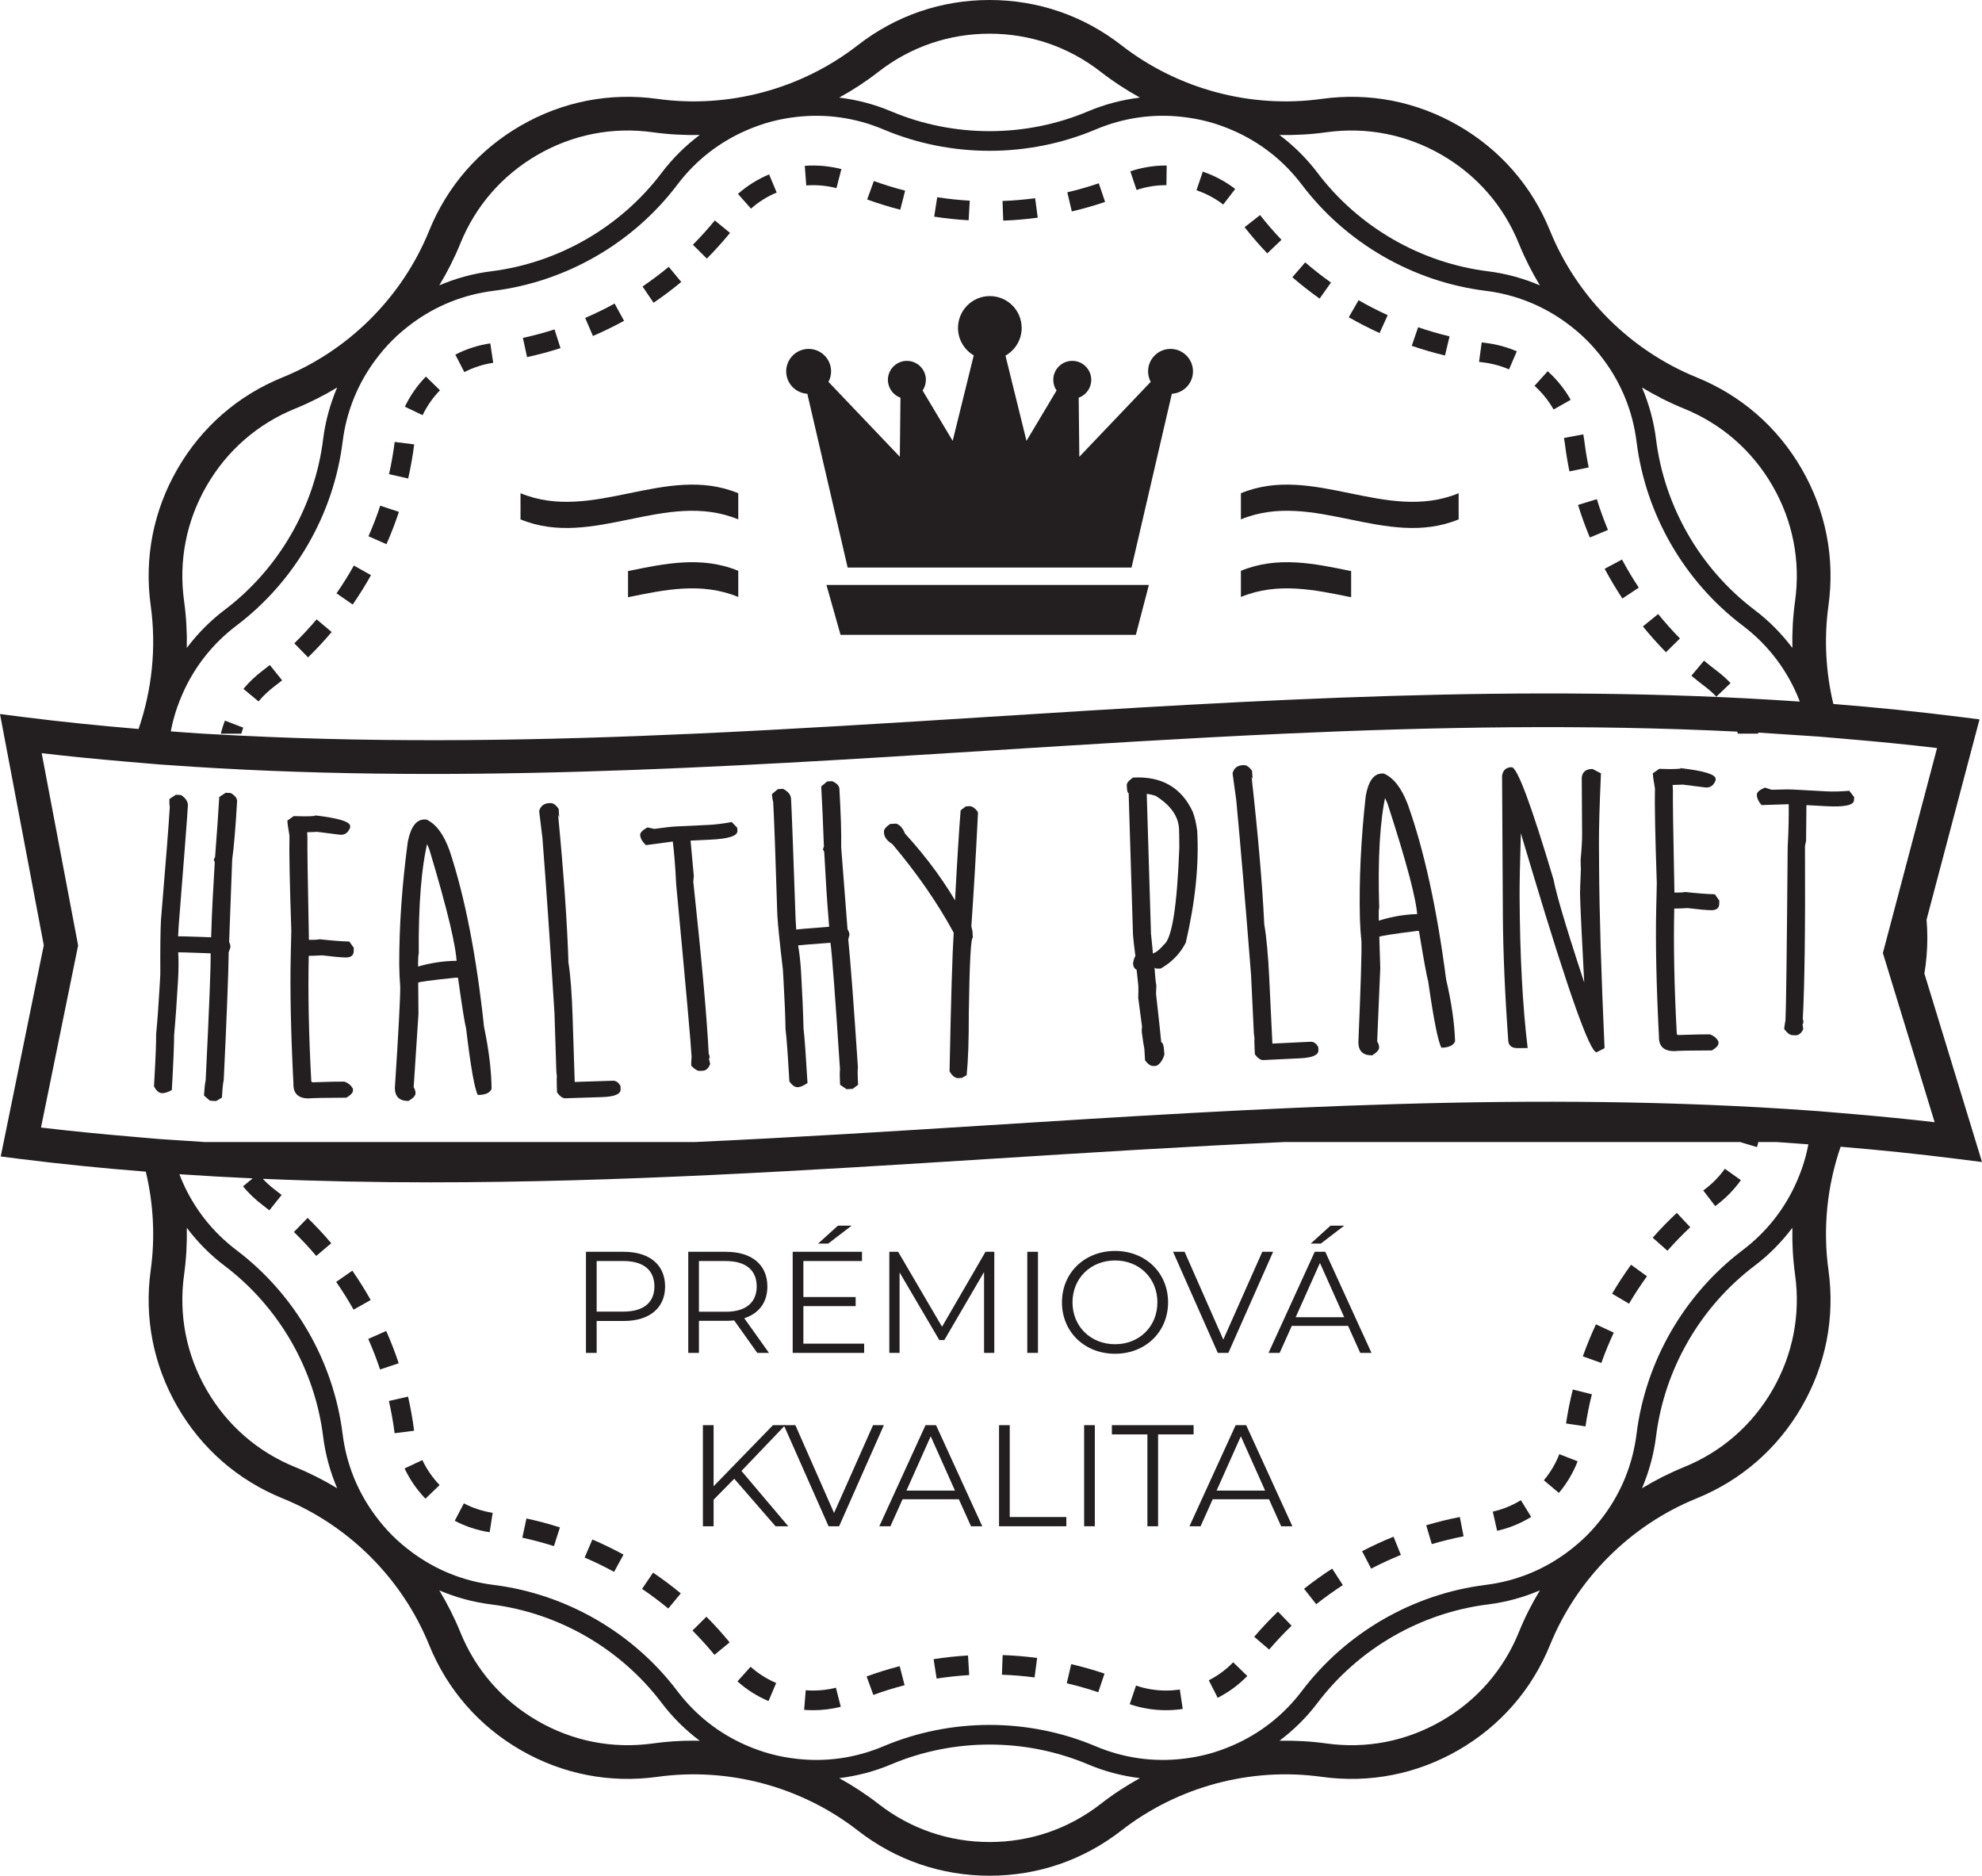 <?xml version="1.0" encoding="utf-8"?>
<!-- Generator: Adobe Illustrator 16.0.0, SVG Export Plug-In . SVG Version: 6.00 Build 0)  -->
<!DOCTYPE svg PUBLIC "-//W3C//DTD SVG 1.1//EN" "http://www.w3.org/Graphics/SVG/1.1/DTD/svg11.dtd">
<svg version="1.1" id="Layer_1" xmlns="http://www.w3.org/2000/svg" xmlns:xlink="http://www.w3.org/1999/xlink" x="0px" y="0px"
	 width="400px" height="378.503px" viewBox="0 0 400 378.503" enable-background="new 0 0 400 378.503" xml:space="preserve">
<g>
	<path fill="#231F20" d="M44.65,147.703c-0.031,0.113-0.045,0.231-0.073,0.346h4.124c0.125-0.409,0.244-0.823,0.393-1.217
		l-3.706-1.415C45.107,146.158,44.858,146.927,44.65,147.703"/>
	<path fill="#231F20" d="M52.936,135.377c-1.412,1.068-2.693,2.29-3.808,3.632l3.05,2.534c0.921-1.109,1.981-2.119,3.149-3.001
		c0.543-0.412,1.079-0.829,1.61-1.253l-2.482-3.095C53.955,134.596,53.449,134.991,52.936,135.377"/>
	<path fill="#231F20" d="M45.557,159.971l1.008,0.056c0.889,0.51,1.317,1.074,1.281,1.692c-0.287,5.082-0.616,9.003-0.988,11.761
		l-0.616,16.595c0.194,0.391,0.28,0.76,0.262,1.11c-0.314,0.788-0.431,1.188-0.351,1.192c-0.064,4.476-0.398,12.995-1,25.561
		c-0.142,0.587-0.263,1.765-0.361,3.542l-1.175,0.701l-1.25-0.073l-1.196-1.036c0.078-1.4,0.191-2.433,0.338-3.098
		c0.722-14.688,1.055-23.223,1.001-25.601c-4.28-0.16-6.461-0.229-6.544-0.207c0.096,1.649,0.087,3.473-0.026,5.463
		c-0.242,4.302-0.512,8.063-0.801,11.282c0.005,1.836-0.148,5.524-0.461,11.063c-0.836,0.44-1.51,0.645-2.019,0.615
		c-0.593-0.036-1.12-0.494-1.582-1.384l0.092-1.613c0.247-4.385,0.36-7.347,0.34-8.887c0.256-2.629,0.493-5.85,0.71-9.671
		l0.137-2.419c-0.027-5.263,0.018-8.929,0.135-11c1.002-11.976,1.594-19.578,1.776-22.807c-0.082-0.436-0.106-0.963-0.073-1.582
		l1.303-0.856l1.048,0.059c0.963,0.649,1.42,1.375,1.374,2.182c-0.112,2.019-0.731,10.077-1.853,24.177l-0.156,2.742l-0.25-0.58
		c0.191-0.043,2.508,0.021,6.951,0.189c0.11-3.392,0.214-5.935,0.309-7.63l0.42-7.423c0.008-0.134-0.062-0.341-0.208-0.619
		l0.273-0.509c0.391-5.052,0.675-9.096,0.846-12.135L45.557,159.971z"/>
	<path fill="#231F20" d="M64.289,164.596l0.359,0.209c-0.756-0.018-1.128-0.107-1.124-0.27c4.782,0.541,7.164,1.27,7.143,2.185
		l-0.007,0.283c-0.373,0.987-1.018,1.471-1.933,1.451l-4.675-0.591c-0.213-0.006-0.903,0.021-2.063,0.076l0.058,1.13
		c-0.041,1.778,0.057,8.636,0.299,20.578l0.162,0.004c0.78,0.019,1.456-0.02,2.022-0.116c2.527,0.273,4.517,0.427,5.971,0.46
		l0.902,1.271l-0.016,0.688c-0.021,0.862-0.583,1.279-1.685,1.254c-0.97-0.022-2.53-0.164-4.68-0.429
		c-1.429,0.075-2.333,0.11-2.71,0.098l0.003-0.158c-0.172,7.592-0.002,16.111,0.512,25.551c0.135,0.005,0.203,0.046,0.201,0.13
		c3.369-0.117,5.526-0.161,6.467-0.14c0.828,0.289,1.411,0.787,1.746,1.494l-0.008,0.323c-0.009,0.432-0.453,0.906-1.325,1.426
		c-4.285,0.011-6.858,0.061-7.723,0.15c-2.018-0.046-3.008-1.026-2.964-2.938c-0.521-10.305-0.702-18.889-0.547-25.76l0.117-5.168
		c-0.324-9.49-0.448-15.879-0.375-19.167c-0.286-1.621-0.424-2.635-0.415-3.039l1.273-0.899l2.18,0.048
		C62.049,164.747,62.994,164.7,64.289,164.596"/>
	<path fill="#231F20" d="M85.624,165.368l0.404-0.004c1.943,0.872,3.511,2.96,4.698,6.264c3.093,9.295,5.414,21.155,6.961,35.58
		c0.981,4.679,1.49,8.851,1.52,12.513c-0.317,0.811-1.241,1.223-2.777,1.235c-0.658-1.233-1.448-5.738-2.376-13.516
		c-0.249-0.832-0.79-4.207-1.62-10.127l-0.365-0.037c-5.112,0.526-7.668,0.87-7.668,1.033l0.052,6.302l-0.968,14.798
		c0.247,0.345,0.37,0.749,0.375,1.207c0.003,0.459-0.463,0.973-1.402,1.545c-1.831,0.019-2.753-0.852-2.769-2.601
		c0.74-11.374,1.102-18.19,1.084-20.454c-0.123-1.479-0.189-2.99-0.201-4.524c-0.012-7.784,0.565-16.031,1.732-24.742
		C82.901,166.872,84.006,165.382,85.624,165.368 M86.385,169.523c-1.329,5.291-1.954,12.958-1.871,23.006
		c-0.107,0.002-0.152,1.039-0.136,3.113l-0.003-0.605c2.605-0.751,5.203-1.136,7.788-1.155l0.005,0.604
		c-0.027-3.233-1.869-10.936-5.527-23.107C85.957,169.931,85.872,169.313,86.385,169.523"/>
	<path fill="#231F20" d="M110.9,162.058l0.162-0.005c0.592-0.019,1.158,0.381,1.696,1.199c0.039,1.21,0.112,1.814,0.219,1.813
		l-0.343-0.636c1.136,11.822,1.833,21.757,2.09,29.806c0.409,2.601,0.688,6.219,0.835,10.849l0.427,13.243l7.711-0.246
		c0.622-0.019,1.13,0.342,1.532,1.08l0.021,0.648c0.032,0.968-1.204,1.492-3.709,1.574l-7.431,0.239
		c-0.566,0.019-1.129-0.382-1.694-1.197l-0.039-1.173c-0.041-1.294-0.037-1.938,0.018-1.94l-0.114-1.089l-0.382-11.832
		c-0.887-14.146-1.695-25.91-2.428-35.294l-0.662-5.433C109.101,162.628,109.795,162.093,110.9,162.058"/>
	<path fill="#231F20" d="M147.677,165.876l1.107,1.159l0.032,0.648c0.046,0.996-1.773,1.579-5.458,1.754l-4.522,0.217
		c0.325-0.017,0.497-0.065,0.52-0.148l0.669,7.291c-0.073,0.677-0.11,1.043-0.108,1.097c1.744,16.232,2.781,27.819,3.112,34.759
		c0.114,0.185,0.183,0.45,0.199,0.8c-0.101,0.167-0.151,0.224-0.153,0.169l0.251,1.08c-0.334,0.881-0.826,1.334-1.473,1.365
		l-0.644,0.029c-0.458,0.023-1.025-0.329-1.708-1.051c-0.019-0.377,0.007-0.984,0.074-1.824c-0.109-2.285-1.145-13.873-3.11-34.759
		c-0.16-3.39-0.397-6.344-0.707-8.866l0.375,0.185l-0.161,0.007l-5.626,0.753c-0.737-0.718-1.119-1.402-1.15-2.048
		c-0.022-0.457,0.466-0.966,1.466-1.525c0.952,0.196,1.416,0.296,1.387,0.296c2.063-0.287,3.525-0.451,4.387-0.491l6.619-0.315
		C144.372,166.397,145.913,166.203,147.677,165.876"/>
	<path fill="#231F20" d="M166.931,157.692l1.008-0.059c0.939,0.404,1.428,0.916,1.464,1.536c0.295,5.082,0.415,9.015,0.36,11.795
		l1.281,16.56c0.239,0.363,0.365,0.721,0.385,1.071c-0.221,0.823-0.292,1.23-0.212,1.227c0.447,4.454,1.087,12.955,1.92,25.507
		c-0.072,0.596-0.058,1.782,0.045,3.561l-1.084,0.83l-1.25,0.068l-1.307-0.893c-0.082-1.396-0.088-2.437-0.019-3.115
		c-0.958-14.676-1.598-23.189-1.923-25.547c-4.271,0.327-6.447,0.507-6.524,0.539c0.281,1.631,0.481,3.438,0.597,5.429
		c0.25,4.303,0.412,8.07,0.491,11.305c0.213,1.823,0.48,5.504,0.802,11.042c-0.78,0.529-1.424,0.811-1.936,0.84
		c-0.592,0.035-1.168-0.365-1.728-1.196l-0.094-1.611c-0.253-4.383-0.479-7.339-0.674-8.863c-0.044-2.643-0.178-5.875-0.399-9.691
		l-0.139-2.421c-0.625-5.225-1-8.873-1.119-10.943c-0.372-12.012-0.65-19.632-0.839-22.857c-0.131-0.425-0.216-0.945-0.251-1.564
		l1.198-1l1.048-0.061c1.028,0.534,1.568,1.205,1.614,2.01c0.118,2.019,0.423,10.095,0.916,24.23l0.16,2.744l-0.315-0.55
		c0.185-0.065,2.494-0.266,6.927-0.603c-0.277-3.383-0.465-5.922-0.564-7.616l-0.427-7.422c-0.009-0.136-0.102-0.331-0.278-0.593
		l0.211-0.536c-0.185-5.063-0.367-9.113-0.542-12.151L166.931,157.692z"/>
	<path fill="#231F20" d="M194.917,162.721l0.686-0.042c0.563-0.036,1.141,0.346,1.731,1.145l0.026,0.404
		c-0.375,7.77-0.818,15.339-1.327,22.713l0.22,0.917l0.085,1.331c-0.405,0.024-0.677,5.127-0.82,15.313
		c0.014,5.37-0.13,9.52-0.431,12.455l-0.938,0.544l-0.928,0.059c-0.627-0.121-1.157-0.588-1.586-1.398
		c0.286-14.376,0.563-23.689,0.837-27.943c-3.237-5.979-7.363-11.94-12.379-17.886c-1.067-0.663-1.625-1.396-1.677-2.205
		l-0.021-0.32c-0.025-0.431,0.388-0.942,1.242-1.536l1.209-0.077c0.77,0.249,1.366,0.913,1.783,1.995
		c4.608,5.028,8.421,10.293,11.438,15.797l-1.452,0.092c0.517-9.828,0.935-16.683,1.258-20.564L194.917,162.721z"/>
	<path fill="#231F20" d="M228.652,156.911c5.729-0.331,9.744,1.961,12.051,6.874c0.412,1.083,0.717,2.361,0.91,3.833
		c0.39,6.804-0.376,14.336-2.303,22.594c-1.116,2.196-2.794,3.936-5.04,5.225c-0.833,0.077-1.255-0.009-1.271-0.249l0.009,0.161
		c0.081,1.398,0.203,2.576,0.364,3.542c-0.049,0.973-0.073,1.516-0.066,1.622c0.673,6.057,1.023,9.33,1.053,9.813
		c0.325,0.035,0.521,0.674,0.593,1.908l0.037,0.605c-0.366,1.152-0.904,1.897-1.613,2.237l-0.564,0.033
		c-0.563,0.031-1.14-0.354-1.725-1.155l-0.078-1.333l-0.055-0.968c-0.106-0.452-0.279-1.562-0.517-3.327
		c-0.038-0.673-0.016-1.012,0.064-1.018l-0.787-5.943c0.042-1.109,0.05-1.919,0.021-2.43c-0.222-1.955-0.337-3.044-0.35-3.258
		c-0.442-0.192-0.683-0.621-0.724-1.293c0.191-0.928,0.352-1.398,0.488-1.404c-0.293-2.277-0.458-3.724-0.494-4.344l-0.876-28.602
		c-0.19,0.01-0.307-0.359-0.348-1.113l-0.028-0.485C227.381,158.01,227.795,157.498,228.652,156.911 M231.432,160.189l0.856,28.241
		c0.236,2.252,0.373,3.66,0.406,4.226l-0.416-0.18c0.726-0.041,1.594-0.656,2.605-1.849c1.633-1.173,2.673-7.695,3.122-19.565
		c-0.005-1.942-0.023-3.222-0.059-3.84c-0.146-2.556-1.731-4.772-4.754-6.649C232.396,160.352,231.811,160.221,231.432,160.189"/>
	<path fill="#231F20" d="M250.816,154.404l0.163-0.007c0.589-0.03,1.16,0.363,1.712,1.171c0.059,1.212,0.141,1.813,0.25,1.81
		l-0.354-0.629c1.32,11.801,2.175,21.724,2.56,29.768c0.449,2.594,0.784,6.206,1.006,10.834l0.635,13.235l7.709-0.37
		c0.619-0.029,1.137,0.321,1.548,1.059l0.031,0.647c0.046,0.968-1.182,1.514-3.684,1.632l-7.426,0.358
		c-0.563,0.025-1.136-0.366-1.714-1.175l-0.056-1.17c-0.063-1.29-0.067-1.938-0.013-1.938l-0.133-1.089l-0.568-11.821
		c-1.11-14.133-2.104-25.883-2.985-35.252l-0.748-5.426C249.025,155.004,249.712,154.458,250.816,154.404"/>
	<path fill="#231F20" d="M278.842,156.093l0.404-0.013c1.964,0.828,3.577,2.881,4.836,6.156c3.307,9.222,5.896,21.025,7.773,35.411
		c1.086,4.657,1.688,8.814,1.802,12.478c-0.3,0.814-1.214,1.251-2.749,1.299c-0.687-1.219-1.578-5.706-2.683-13.46
		c-0.268-0.826-0.883-4.19-1.85-10.089l-0.363-0.028c-5.102,0.642-7.648,1.046-7.644,1.208l0.194,6.3l-0.629,14.813
		c0.251,0.343,0.387,0.742,0.398,1.199c0.016,0.461-0.44,0.983-1.365,1.581c-1.83,0.056-2.773-0.792-2.826-2.54
		c0.48-11.39,0.688-18.213,0.617-20.475c-0.154-1.477-0.256-2.981-0.304-4.517c-0.188-7.782,0.202-16.04,1.172-24.775
		C276.153,157.661,277.225,156.143,278.842,156.093 M279.696,160.229c-1.209,5.321-1.658,13.002-1.346,23.042
		c-0.107,0.004-0.13,1.043-0.065,3.115l-0.019-0.606c2.589-0.808,5.177-1.253,7.76-1.331l0.021,0.607
		c-0.101-3.233-2.116-10.89-6.05-22.976C279.278,160.649,279.178,160.032,279.696,160.229"/>
	<path fill="#231F20" d="M305.073,154.818c1.131-0.007,3.948,7.546,8.454,22.659c0.639,3.444,3.221,11.927,7.743,25.45l-1.333,0.007
		l-0.004-0.567c-0.695-13.085-1.047-20.437-1.058-22.052c-0.002-0.485,0.055-2.128,0.174-4.93c-0.028-0.297-0.046-0.943-0.05-1.939
		c0.202-2.129,0.301-3.814,0.293-5.051l-0.067-11.516c0.129-1.132,0.853-1.701,2.172-1.709l1.702,0.879
		c-0.286,6.385-0.419,11.114-0.403,14.183l0.026,4.567c0.056,9.373,0.422,21.613,1.104,36.719l-1.611,0.818
		c-1.349,0.011-5.662-12.113-12.938-36.369l-4.327-14.44l1.508,2.417l0.11-2.346c0.199,2.237,0.305,4.013,0.312,5.332l0.049,1.374
		c-0.183,5.981-0.264,10.17-0.25,12.567c0.067,12.039,0.613,22.245,1.63,30.617l-2.021,0.013c-1.263,0.006-1.9-0.557-1.908-1.687
		c-0.674-9.395-1.03-17.813-1.076-25.247l-0.16-28.04C303.326,155.395,303.967,154.824,305.073,154.818"/>
	<path fill="#231F20" d="M339.865,155.057l0.358,0.21c-0.753-0.016-1.129-0.105-1.125-0.267c4.782,0.54,7.165,1.267,7.146,2.182
		l-0.007,0.283c-0.374,0.987-1.018,1.471-1.934,1.451l-4.675-0.59c-0.216-0.004-0.9,0.021-2.062,0.075l0.055,1.133
		c-0.039,1.776,0.061,8.636,0.305,20.577l0.161,0.002c0.781,0.018,1.455-0.02,2.024-0.115c2.523,0.272,4.516,0.426,5.97,0.459
		l0.9,1.272l-0.016,0.687c-0.02,0.862-0.581,1.281-1.685,1.255c-0.97-0.022-2.53-0.164-4.678-0.429
		c-1.431,0.076-2.335,0.11-2.712,0.102l0.004-0.161c-0.172,7.593,0,16.111,0.515,25.553c0.135,0.002,0.201,0.045,0.199,0.124
		c3.371-0.11,5.527-0.155,6.47-0.137c0.828,0.29,1.41,0.788,1.744,1.495l-0.007,0.324c-0.01,0.43-0.452,0.904-1.327,1.424
		c-4.282,0.008-6.855,0.061-7.721,0.148c-2.021-0.047-3.008-1.023-2.967-2.938c-0.521-10.302-0.705-18.888-0.549-25.754l0.118-5.169
		c-0.326-9.491-0.45-15.879-0.376-19.165c-0.288-1.623-0.427-2.637-0.417-3.041l1.271-0.902l2.184,0.051
		C337.626,155.208,338.569,155.164,339.865,155.057"/>
	<path fill="#231F20" d="M373.217,159.576l0.982,1.27l-0.034,0.643c-0.055,0.996-1.924,1.394-5.608,1.192l-4.52-0.247
		c0.324,0.019,0.499-0.012,0.531-0.091l-0.074,7.32c-0.146,0.666-0.217,1.025-0.219,1.08c0.079,16.324-0.069,27.958-0.446,34.896
		c0.098,0.194,0.138,0.465,0.118,0.814c-0.116,0.156-0.172,0.209-0.17,0.154l0.144,1.097c-0.424,0.844-0.958,1.246-1.604,1.208
		l-0.644-0.033c-0.458-0.027-0.99-0.431-1.595-1.221c0.02-0.374,0.107-0.977,0.261-1.803c0.126-2.289,0.271-13.921,0.442-34.898
		c0.186-3.389,0.252-6.352,0.202-8.891l0.351,0.222l-0.16-0.01l-5.676,0.178c-0.658-0.792-0.968-1.509-0.936-2.155
		c0.027-0.458,0.564-0.914,1.613-1.371c0.929,0.295,1.378,0.441,1.353,0.439c2.081-0.075,3.551-0.088,4.412-0.042l6.616,0.36
		C369.874,159.759,371.428,159.721,373.217,159.576"/>
	<path fill="#231F20" d="M134.228,259.598c0,4.342-3.146,6.963-8.334,6.963h-5.478v6.44h-2.158v-20.399h7.635
		C131.082,252.602,134.228,255.225,134.228,259.598 M132.071,259.598c0-3.265-2.156-5.13-6.235-5.13h-5.42v10.2h5.42
		C129.915,264.668,132.071,262.802,132.071,259.598"/>
	<path fill="#231F20" d="M152.829,273.001l-4.663-6.556c-0.524,0.059-1.049,0.088-1.631,0.088h-5.478v6.468H138.9v-20.399h7.635
		c5.189,0,8.334,2.623,8.334,6.996c0,3.204-1.69,5.447-4.663,6.409l4.984,6.994H152.829z M152.713,259.598
		c0-3.265-2.156-5.13-6.235-5.13h-5.42v10.229h5.42C150.557,264.698,152.713,262.802,152.713,259.598"/>
	<path fill="#231F20" d="M174.403,271.137v1.864h-14.426v-20.399h13.988v1.866h-11.83v7.257h10.548v1.836h-10.548v7.576H174.403z
		 M167.146,250.943h-2.039l3.992-3.612h2.767L167.146,250.943z"/>
	<polygon fill="#231F20" points="200.667,252.602 200.667,273.001 198.597,273.001 198.597,256.685 190.584,270.408 
		189.565,270.408 181.552,256.77 181.552,273.001 179.48,273.001 179.48,252.602 181.26,252.602 190.118,267.726 198.889,252.602 	
		"/>
	<rect x="207.322" y="252.602" fill="#231F20" width="2.159" height="20.399"/>
	<path fill="#231F20" d="M214.321,262.802c0-5.945,4.547-10.373,10.723-10.373c6.119,0,10.693,4.4,10.693,10.373
		c0,5.974-4.574,10.375-10.693,10.375C218.868,273.177,214.321,268.748,214.321,262.802 M233.581,262.802
		c0-4.867-3.643-8.451-8.537-8.451c-4.925,0-8.596,3.584-8.596,8.451c0,4.866,3.671,8.451,8.596,8.451
		C229.938,271.253,233.581,267.668,233.581,262.802"/>
	<polygon fill="#231F20" points="256.936,252.602 247.902,273.001 245.774,273.001 236.741,252.602 239.072,252.602 246.881,270.32 
		254.75,252.602 	"/>
	<path fill="#231F20" d="M272.066,267.552h-11.363l-2.447,5.449h-2.244l9.323-20.399h2.128l9.325,20.399h-2.272L272.066,267.552z
		 M271.281,265.802l-4.896-10.953l-4.895,10.953H271.281z M266.561,250.943h-2.041l3.992-3.612h2.77L266.561,250.943z"/>
	<polygon fill="#231F20" points="148.183,298.398 144.017,302.625 144.017,307.986 141.858,307.986 141.858,287.586 
		144.017,287.586 144.017,299.914 155.994,287.586 158.469,287.586 149.64,296.825 159.081,307.986 156.515,307.986 	"/>
	<polygon fill="#231F20" points="178.38,287.586 169.346,307.986 167.219,307.986 158.187,287.586 160.518,287.586 168.327,305.303 
		176.195,287.586 	"/>
	<path fill="#231F20" d="M193.513,302.539H182.15l-2.447,5.447h-2.244l9.324-20.399h2.127l9.326,20.399h-2.272L193.513,302.539z
		 M192.729,300.789l-4.896-10.958l-4.895,10.958H192.729z"/>
	<polygon fill="#231F20" points="201.625,287.586 203.783,287.586 203.783,306.121 215.204,306.121 215.204,307.986 
		201.625,307.986 	"/>
	<rect x="218.795" y="287.586" fill="#231F20" width="2.158" height="20.399"/>
	<polygon fill="#231F20" points="231.563,289.452 224.395,289.452 224.395,287.586 240.888,287.586 240.888,289.452 
		233.719,289.452 233.719,307.986 231.563,307.986 	"/>
	<path fill="#231F20" d="M256.106,302.539h-11.363l-2.448,5.447h-2.244l9.324-20.399h2.127l9.325,20.399h-2.271L256.106,302.539z
		 M255.321,300.789l-4.897-10.958l-4.894,10.958H255.321z"/>
	<path fill="#231F20" d="M117.988,314.302c2.018,0.865,4.02,1.837,5.944,2.887l1.901-3.482c-2.036-1.109-4.15-2.138-6.284-3.05
		L117.988,314.302z"/>
	<path fill="#231F20" d="M139.753,329.035c1.551,1.556,3.042,3.201,4.432,4.896l3.068-2.516c-1.472-1.792-3.051-3.537-4.692-5.18
		L139.753,329.035z"/>
	<path fill="#231F20" d="M82.352,281.823l-3.867,0.883c0.49,2.144,0.877,4.33,1.156,6.504l3.935-0.502
		C83.282,286.407,82.87,284.089,82.352,281.823"/>
	<path fill="#231F20" d="M59.315,248.605c1.568,1.525,3.084,3.15,4.508,4.831l3.026-2.565c-1.504-1.776-3.109-3.494-4.769-5.107
		L59.315,248.605z"/>
	<path fill="#231F20" d="M71.104,256.411l-3.257,2.263c1.252,1.804,2.433,3.688,3.508,5.601l3.458-1.944
		C73.677,260.308,72.428,258.315,71.104,256.411"/>
	<path fill="#231F20" d="M105.414,310.294c2.142,0.462,4.288,1.034,6.383,1.702l1.205-3.78c-2.215-0.708-4.487-1.311-6.753-1.8
		L105.414,310.294z"/>
	<path fill="#231F20" d="M148.834,339.287c1.854,1.663,3.961,3,6.265,3.976l1.549-3.652c-1.9-0.803-3.639-1.907-5.167-3.277
		L148.834,339.287z"/>
	<path fill="#231F20" d="M77.945,268.577l-3.626,1.605c0.889,2.009,1.69,4.084,2.384,6.162l3.764-1.251
		C79.733,272.892,78.884,270.7,77.945,268.577"/>
	<path fill="#231F20" d="M91.775,306.879c2.196,1.15,4.566,1.931,7.044,2.315l0.613-3.916c-2.049-0.322-4.004-0.965-5.816-1.913
		L91.775,306.879z"/>
	<path fill="#231F20" d="M129.576,320.626c1.821,1.232,3.601,2.566,5.292,3.959l2.524-3.055c-1.787-1.477-3.667-2.887-5.592-4.187
		L129.576,320.626z"/>
	<path fill="#231F20" d="M321.267,281.356l-3.848-0.964c-0.565,2.255-1.024,4.562-1.367,6.854l3.924,0.585
		C320.299,285.667,320.733,283.484,321.267,281.356"/>
	<path fill="#231F20" d="M274.891,313.016l1.83,3.519c1.946-1.012,3.966-1.942,6.001-2.768l-1.486-3.676
		C279.082,310.963,276.948,311.945,274.891,313.016"/>
	<path fill="#231F20" d="M301.269,305.034l0.875,3.868c2.44-0.551,4.752-1.492,6.871-2.801l-2.08-3.377
		C305.188,303.802,303.28,304.578,301.269,305.034"/>
	<path fill="#231F20" d="M287.831,307.782l1.128,3.807c2.104-0.625,4.263-1.155,6.415-1.574l-0.755-3.894
		C292.34,306.562,290.058,307.124,287.831,307.782"/>
	<path fill="#231F20" d="M314.693,293.44c-0.739,1.909-1.789,3.682-3.12,5.266l3.038,2.55c1.613-1.921,2.885-4.067,3.78-6.38
		L314.693,293.44z"/>
	<path fill="#231F20" d="M346.493,243.125c1.873-1.417,3.503-3.094,4.845-4.978l-3.234-2.299c-1.107,1.556-2.452,2.939-4.005,4.113
		l-0.353,0.271l2.413,3.146L346.493,243.125z"/>
	<path fill="#231F20" d="M341.118,247.645l-2.708-2.896c-1.693,1.58-3.331,3.267-4.87,5.012l2.974,2.625
		C337.969,250.736,339.519,249.142,341.118,247.645"/>
	<path fill="#231F20" d="M332.385,257.542l-3.213-2.328c-1.36,1.878-2.647,3.844-3.826,5.845l3.418,2.013
		C329.879,261.178,331.097,259.317,332.385,257.542"/>
	<path fill="#231F20" d="M325.685,268.919l-3.595-1.679c-0.982,2.104-1.874,4.279-2.65,6.464l3.736,1.328
		C323.911,272.963,324.755,270.908,325.685,268.919"/>
	<path fill="#231F20" d="M235.319,341.138h-0.009c-2.058,0-4.089-0.337-6.038-1.001l-1.278,3.754
		c2.36,0.805,4.822,1.214,7.315,1.214h0.012c1.118,0,2.253-0.086,3.375-0.254l-0.59-3.923
		C237.179,341.069,236.244,341.138,235.319,341.138"/>
	<path fill="#231F20" d="M263.178,320.604l2.463,3.11c1.72-1.363,3.527-2.662,5.369-3.853l-2.156-3.329
		C266.905,317.792,264.996,319.164,263.178,320.604"/>
	<path fill="#231F20" d="M202.207,337.942c2.202,0.079,4.418,0.263,6.587,0.55l0.518-3.931c-2.292-0.304-4.635-0.498-6.962-0.582
		L202.207,337.942z"/>
	<path fill="#231F20" d="M215.291,339.672c2.134,0.496,4.271,1.104,6.353,1.808l1.269-3.759c-2.202-0.745-4.465-1.387-6.724-1.912
		L215.291,339.672z"/>
	<path fill="#231F20" d="M174.895,338.29l1.358,3.728c2.063-0.754,4.187-1.411,6.309-1.957l-0.99-3.844
		C179.325,336.797,177.079,337.493,174.895,338.29"/>
	<path fill="#231F20" d="M188.416,334.804l0.612,3.918c2.163-0.334,4.373-0.574,6.569-0.703l-0.233-3.958
		C193.042,334.196,190.705,334.446,188.416,334.804"/>
	<path fill="#231F20" d="M253.12,330.287l3.015,2.579c1.423-1.664,2.946-3.281,4.531-4.807l-2.751-2.856
		C256.239,326.816,254.626,328.527,253.12,330.287"/>
	<path fill="#231F20" d="M164.122,341.138h-0.005c-0.5,0-1.007-0.021-1.507-0.061l-0.322,3.954c0.606,0.05,1.221,0.073,1.828,0.073
		h0.006c1.878,0,3.748-0.232,5.559-0.693l-0.976-3.844C167.212,340.945,165.67,341.138,164.122,341.138"/>
	<path fill="#231F20" d="M243.955,339.064l1.794,3.537c2.225-1.128,4.235-2.608,5.975-4.4l-2.844-2.765
		C247.444,336.914,245.786,338.133,243.955,339.064"/>
	<path fill="#231F20" d="M81.652,296.316c1.051,2.237,2.467,4.289,4.207,6.103l2.861-2.745c-1.44-1.503-2.61-3.199-3.478-5.045
		L81.652,296.316z"/>
	<path fill="#231F20" d="M268.613,57.018c-1.795-1.271-3.544-2.642-5.204-4.074l-2.592,3.002c1.755,1.515,3.604,2.965,5.501,4.309
		L268.613,57.018z"/>
	<path fill="#231F20" d="M241.468,38.394c1.963,0.667,3.78,1.636,5.402,2.881l2.415-3.146c-1.966-1.51-4.166-2.684-6.542-3.492
		L241.468,38.394z"/>
	<path fill="#231F20" d="M299.035,69.094l-0.541,3.929c0.301,0.042,0.602,0.081,0.905,0.12c1.789,0.222,3.521,0.691,5.148,1.393
		l1.57-3.643c-1.972-0.85-4.067-1.417-6.226-1.688C299.607,69.169,299.319,69.134,299.035,69.094"/>
	<path fill="#231F20" d="M280.061,63.595c-1.998-0.908-3.977-1.921-5.88-3.016l-1.977,3.44c2.013,1.156,4.104,2.228,6.217,3.188
		L280.061,63.595z"/>
	<path fill="#231F20" d="M292.545,67.877c-2.132-0.509-4.265-1.128-6.345-1.843l-1.288,3.752c2.199,0.755,4.458,1.411,6.712,1.949
		L292.545,67.877z"/>
	<path fill="#231F20" d="M258.623,48.392c-1.519-1.589-2.973-3.271-4.324-4.994l-3.122,2.448c1.432,1.824,2.971,3.602,4.576,5.285
		L258.623,48.392z"/>
	<path fill="#231F20" d="M235.312,37.365l0.092,0.001l0.055-3.968h-0.146c-2.45,0-4.871,0.395-7.195,1.172l1.259,3.761
		C231.293,37.691,233.29,37.365,235.312,37.365"/>
	<path fill="#231F20" d="M209.434,43.927l-0.526-3.931c-2.17,0.29-4.383,0.478-6.583,0.56l0.146,3.965
		C204.796,44.434,207.139,44.235,209.434,43.927"/>
	<path fill="#231F20" d="M195.713,40.491c-2.198-0.125-4.408-0.359-6.57-0.693l-0.606,3.92c2.287,0.354,4.625,0.6,6.949,0.733
		L195.713,40.491z"/>
	<path fill="#231F20" d="M223.028,40.744l-1.275-3.757c-2.081,0.705-4.218,1.317-6.351,1.817l0.906,3.861
		C218.565,42.137,220.825,41.49,223.028,40.744"/>
	<path fill="#231F20" d="M319.76,89.074c-0.061-0.48-0.137-0.96-0.225-1.429l-3.897,0.734c0.072,0.388,0.135,0.788,0.186,1.187
		c0.229,1.852,0.538,3.721,0.915,5.556l3.886-0.798C320.268,92.59,319.978,90.824,319.76,89.074"/>
	<path fill="#231F20" d="M313.23,75.739c-0.289-0.289-0.579-0.565-0.878-0.834l-2.656,2.946c0.245,0.222,0.488,0.452,0.727,0.691
		c1.231,1.231,2.28,2.606,3.119,4.089l3.452-1.955C315.979,78.883,314.713,77.22,313.23,75.739"/>
	<path fill="#231F20" d="M343.896,133.315l-2.544,3.042c0.896,0.75,1.82,1.485,2.745,2.185c0.82,0.62,1.591,1.305,2.291,2.039
		l2.867-2.741c-0.846-0.885-1.775-1.713-2.766-2.462C345.618,134.716,344.744,134.022,343.896,133.315"/>
	<path fill="#231F20" d="M322.265,100.722l-3.791,1.17c0.684,2.216,1.484,4.426,2.38,6.57l3.66-1.527
		C323.669,104.907,322.911,102.817,322.265,100.722"/>
	<path fill="#231F20" d="M331.562,126.406c1.463,1.804,3.028,3.557,4.654,5.21l2.827-2.781c-1.537-1.563-3.018-3.223-4.4-4.928
		L331.562,126.406z"/>
	<path fill="#231F20" d="M182.672,38.473c-2.12-0.542-4.243-1.198-6.313-1.946l-1.351,3.73c2.188,0.792,4.436,1.485,6.68,2.059
		L182.672,38.473z"/>
	<path fill="#231F20" d="M323.847,114.774c1.094,2.048,2.298,4.065,3.58,5.999l3.306-2.193c-1.213-1.829-2.353-3.738-3.387-5.675
		L323.847,114.774z"/>
	<path fill="#231F20" d="M67.916,119.73l3.261,2.259c1.32-1.908,2.566-3.902,3.699-5.926l-3.46-1.938
		C70.343,116.041,69.165,117.926,67.916,119.73"/>
	<path fill="#231F20" d="M74.366,108.211l3.63,1.601c0.937-2.125,1.781-4.319,2.51-6.521l-3.766-1.246
		C76.05,104.127,75.252,106.202,74.366,108.211"/>
	<path fill="#231F20" d="M78.51,95.682l3.868,0.876c0.514-2.267,0.924-4.584,1.214-6.884l-3.937-0.497
		C79.381,91.351,78.996,93.539,78.51,95.682"/>
	<path fill="#231F20" d="M59.399,129.816l2.771,2.837c1.657-1.617,3.258-3.338,4.76-5.116l-3.031-2.56
		C62.479,126.659,60.965,128.286,59.399,129.816"/>
	<path fill="#231F20" d="M81.709,82.067l3.58,1.71c0.877-1.84,2.058-3.53,3.507-5.024l-2.845-2.762
		C84.199,77.793,82.774,79.839,81.709,82.067"/>
	<path fill="#231F20" d="M168.81,37.963l0.998-3.839c-2.398-0.623-4.923-0.846-7.39-0.662l0.297,3.956
		C164.757,37.265,166.833,37.45,168.81,37.963"/>
	<path fill="#231F20" d="M91.892,71.563l1.82,3.525c1.817-0.938,3.777-1.571,5.826-1.878l-0.588-3.923
		C96.469,69.659,94.095,70.425,91.892,71.563"/>
	<path fill="#231F20" d="M125.943,64.737l-1.906-3.479c-1.929,1.057-3.926,2.032-5.94,2.898l1.567,3.644
		C121.792,66.883,123.904,65.853,125.943,64.737"/>
	<path fill="#231F20" d="M137.488,56.896l-2.53-3.055c-1.691,1.399-3.468,2.735-5.285,3.969l2.229,3.282
		C133.822,59.786,135.703,58.375,137.488,56.896"/>
	<path fill="#231F20" d="M148.931,39.129l2.63,2.97c1.536-1.361,3.28-2.453,5.185-3.247l-1.527-3.662
		C152.909,36.153,150.795,37.478,148.931,39.129"/>
	<path fill="#231F20" d="M147.33,46.995l-3.07-2.511c-1.387,1.695-2.875,3.345-4.425,4.902l2.813,2.797
		C144.288,50.536,145.862,48.789,147.33,46.995"/>
	<path fill="#231F20" d="M113.12,70.25l-1.211-3.777c-2.095,0.672-4.241,1.248-6.38,1.71l0.841,3.878
		C108.632,71.569,110.905,70.96,113.12,70.25"/>
	<path fill="#231F20" d="M388.375,196.456c0.392-2.358,0.591-4.764,0.591-7.204c0-1.235-0.054-2.462-0.154-3.679
		c3.231-12.241,6.461-24.47,9.691-36.651l0.997-3.758l-3.855-0.487c-8.535-1.08-17.086-1.937-25.646-2.621
		c-1.537-6.453-1.911-13.186-0.988-19.831c1.335-9.622-0.531-19.166-5.4-27.598c-4.869-8.433-12.2-14.822-21.202-18.477
		c-13.377-5.431-24.162-16.217-29.593-29.593c-3.655-9.002-10.044-16.333-18.476-21.202c-8.434-4.869-17.979-6.735-27.6-5.4
		c-14.3,1.988-29.035-1.962-40.426-10.831C218.65,3.155,209.451,0,199.713,0c-9.737,0-18.935,3.155-26.601,9.124
		c-11.392,8.869-26.127,12.821-40.427,10.831c-9.621-1.333-19.165,0.531-27.598,5.4c-8.433,4.869-14.822,12.199-18.477,21.202
		C81.182,59.933,70.395,70.719,57.018,76.15c-9.001,3.654-16.332,10.044-21.201,18.477c-4.869,8.432-6.736,17.976-5.399,27.598
		c1.166,8.399,0.271,16.942-2.453,24.875c-7.79-0.648-15.567-1.44-23.328-2.422L0,144.089l0.868,4.592
		c2.657,14.04,5.313,28.058,7.968,42.057c-2.652,13.032-5.305,26.042-7.957,39.036l-0.734,3.592l3.638,0.463
		c8.533,1.078,17.084,1.924,25.642,2.604c1.54,6.459,1.915,13.197,0.993,19.846c-1.337,9.622,0.53,19.167,5.399,27.599
		c4.869,8.433,12.2,14.82,21.202,18.477c13.376,5.43,24.163,16.215,29.592,29.592c3.655,9.004,10.044,16.334,18.477,21.203
		c8.433,4.869,17.975,6.733,27.598,5.4c14.299-1.988,29.034,1.961,40.427,10.83c7.666,5.968,16.864,9.124,26.601,9.124
		c9.738,0,18.937-3.156,26.601-9.124c11.391-8.869,26.126-12.818,40.426-10.83c9.622,1.333,19.166-0.531,27.6-5.4
		c8.432-4.869,14.82-12.199,18.476-21.203c5.431-13.377,16.216-24.162,29.594-29.592c9.001-3.656,16.332-10.044,21.201-18.477
		c4.869-8.432,6.735-17.977,5.4-27.599c-1.166-8.398-0.272-16.943,2.451-24.876c7.788,0.649,15.569,1.444,23.329,2.426l5.209,0.657
		l-1.531-5.024C395.105,218.425,391.74,207.432,388.375,196.456 M331.387,300.309c1.403-3.301,2.375-6.796,2.83-10.448
		c1.694-13.608,8.938-26.157,19.877-34.431c2.937-2.219,5.478-4.81,7.636-7.675c-0.066,3.15,0.108,6.313,0.545,9.459
		c1.126,8.109-0.448,16.152-4.553,23.262c-4.105,7.11-10.285,12.497-17.871,15.575C336.908,297.247,334.082,298.676,331.387,300.309
		 M267.676,351.813c-3.146-0.438-6.311-0.61-9.461-0.544c2.866-2.16,5.458-4.701,7.679-7.637
		c8.271-10.939,20.819-18.185,34.428-19.877c3.652-0.456,7.148-1.427,10.45-2.832c-1.632,2.699-3.063,5.524-4.256,8.468
		c-3.081,7.583-8.467,13.763-15.576,17.866C283.83,351.365,275.785,352.94,267.676,351.813 M199.713,371.704
		c-8.21,0-15.963-2.659-22.423-7.689c-2.507-1.95-5.16-3.682-7.921-5.201c3.561-0.436,7.076-1.342,10.468-2.775
		c12.631-5.336,27.121-5.336,39.754,0c3.392,1.434,6.906,2.34,10.468,2.773c-2.762,1.52-5.415,3.251-7.921,5.203
		C215.677,369.044,207.924,371.704,199.713,371.704 M139.979,351.247c-2.744,0-5.493,0.186-8.228,0.566
		c-8.109,1.127-16.153-0.448-23.264-4.556c-7.109-4.104-12.495-10.283-15.574-17.866c-1.195-2.943-2.626-5.769-4.257-8.468
		c3.302,1.405,6.797,2.376,10.449,2.832c13.609,1.692,26.158,8.938,34.429,19.877c2.223,2.938,4.815,5.48,7.685,7.641
		C140.805,351.263,140.392,351.247,139.979,351.247 M59.577,296.051c-7.587-3.078-13.766-8.465-17.872-15.575
		c-4.104-7.109-5.679-15.152-4.554-23.262c0.438-3.146,0.612-6.309,0.547-9.459c2.157,2.865,4.699,5.456,7.636,7.675
		c10.938,8.273,18.182,20.822,19.876,34.431c0.454,3.652,1.428,7.147,2.83,10.448C65.345,298.676,62.519,297.247,59.577,296.051
		 M13.064,204.046c0.502-2.464,1.003-4.921,1.506-7.387c0.354-1.741,0.709-3.477,1.064-5.219l0.133-0.656l-0.125-0.659
		c-0.435-2.293-0.87-4.595-1.306-6.89c-0.511-2.699-1.023-5.403-1.535-8.104c-1.463-7.714-2.924-15.42-4.386-23.146
		c5.599,0.658,11.204,1.197,16.813,1.685c1.207,0.104,2.414,0.21,3.621,0.307c0.334,0.027,0.668,0.06,1.004,0.085
		c0.664,0.054,1.329,0.118,1.993,0.171c0.2,0.015,0.399,0.035,0.598,0.05c0.462,0.035,0.924,0.057,1.384,0.09
		c55.67,4.038,111.67,0.508,166.099-2.933c19.588-1.238,39.381-2.488,59.279-3.393c30.336-1.378,60.917-1.925,91.397-0.412
		c0.044,0.136,0.086,0.274,0.129,0.412h4.123c-0.018-0.071-0.029-0.143-0.048-0.213c1.1,0.063,2.198,0.147,3.299,0.213
		c2.215,0.136,4.429,0.278,6.643,0.438c0.125,0.009,0.249,0.015,0.374,0.024c0.672,0.049,1.346,0.084,2.018,0.135
		c0.429,0.033,0.857,0.077,1.288,0.111c0.247,0.019,0.493,0.043,0.74,0.063c1.004,0.08,2.005,0.174,3.009,0.258
		c6.26,0.53,12.513,1.128,18.753,1.871c-1.85,6.979-3.7,13.996-5.55,20.994c-0.512,1.934-1.022,3.867-1.534,5.803
		c-0.646,2.451-1.295,4.894-1.941,7.347c-0.555,2.099-1.108,4.184-1.662,6.285l-0.246,0.938l0.284,0.925
		c0.36,1.177,0.722,2.366,1.082,3.542c0.614,1.997,1.226,4.003,1.837,6.002c0.518,1.687,1.035,3.382,1.553,5.072
		c1.896,6.194,3.793,12.376,5.688,18.594c-5.408-0.631-10.823-1.15-16.242-1.621c-1.208-0.104-2.415-0.206-3.622-0.306
		c-0.334-0.024-0.669-0.056-1.003-0.083c-0.665-0.053-1.327-0.117-1.993-0.168c-0.2-0.015-0.4-0.035-0.601-0.05
		c-0.461-0.034-0.922-0.065-1.383-0.099c-55.67-4.038-111.669-0.504-166.098,2.938c-19.584,1.236-39.373,2.488-59.268,3.392h-0.003
		H48.699h-4.121h-3.273h-0.002c-2.209-0.136-4.418-0.279-6.625-0.438c-0.125-0.009-0.25-0.015-0.374-0.024
		c-0.673-0.048-1.346-0.083-2.019-0.133c-0.43-0.033-0.857-0.077-1.287-0.11c-0.248-0.019-0.494-0.044-0.742-0.063
		c-1.002-0.08-2.005-0.177-3.008-0.261c-6.333-0.536-12.658-1.143-18.973-1.896C9.874,219.711,11.469,211.875,13.064,204.046
		 M68.04,78.194c-1.402,3.301-2.376,6.797-2.83,10.449c-1.694,13.609-8.938,26.158-19.876,34.428
		c-2.937,2.221-5.479,4.811-7.636,7.676c0.065-3.15-0.109-6.313-0.547-9.459c-1.125-8.109,0.45-16.153,4.554-23.263
		c4.105-7.108,10.285-12.495,17.871-15.574C62.518,81.256,65.345,79.825,68.04,78.194 M131.75,26.69
		c3.146,0.437,6.311,0.611,9.461,0.546c-2.868,2.157-5.458,4.698-7.678,7.635c-8.27,10.939-20.819,18.184-34.429,19.876
		c-3.652,0.455-7.148,1.428-10.45,2.833c1.631-2.698,3.063-5.524,4.257-8.466c3.08-7.585,8.466-13.765,15.575-17.87
		C115.597,27.139,123.643,25.564,131.75,26.69 M199.713,6.8c8.21,0,15.963,2.658,22.424,7.688c2.505,1.951,5.158,3.683,7.919,5.203
		c-3.562,0.435-7.075,1.341-10.466,2.773c-12.632,5.337-27.123,5.337-39.754,0c-3.391-1.433-6.906-2.337-10.467-2.773
		c2.762-1.52,5.415-3.252,7.92-5.203C183.75,9.458,191.503,6.8,199.713,6.8 M290.939,31.244c7.109,4.105,12.495,10.285,15.576,17.87
		c1.193,2.942,2.624,5.769,4.256,8.466c-3.302-1.404-6.799-2.377-10.45-2.833c-13.608-1.692-26.156-8.938-34.429-19.876
		c-2.22-2.936-4.811-5.477-7.676-7.634c3.149,0.064,6.313-0.109,9.459-0.547C275.785,25.565,283.83,27.139,290.939,31.244
		 M339.85,82.452c7.587,3.079,13.767,8.465,17.872,15.574c4.104,7.11,5.679,15.154,4.553,23.263
		c-0.437,3.146-0.611,6.309-0.545,9.459c-2.158-2.866-4.699-5.455-7.636-7.676c-10.938-8.27-18.183-20.819-19.877-34.428
		c-0.455-3.652-1.427-7.148-2.83-10.449C334.082,79.825,336.908,81.256,339.85,82.452 M199.498,144.656
		c-19.606,1.239-39.418,2.488-59.335,3.393c-30.402,1.381-61.047,1.925-91.59,0.399c-1.345-0.068-2.69-0.134-4.036-0.21
		c-1.183-0.066-2.366-0.116-3.548-0.188c-2.013-0.125-4.025-0.286-6.037-0.43c-0.161-0.012-0.323-0.022-0.483-0.035
		c0.16-0.822,0.335-1.643,0.555-2.46c0.456-1.706,1.048-3.346,1.735-4.934c2.382-5.507,6.101-10.273,10.968-13.953
		c11.789-8.913,19.596-22.438,21.421-37.104c0.753-6.055,3.024-11.658,6.6-16.475c1.031-1.389,2.156-2.722,3.404-3.97
		c1.248-1.247,2.581-2.373,3.969-3.404c4.817-3.576,10.42-5.847,16.477-6.601c14.666-1.825,28.188-9.634,37.102-21.42
		c3.681-4.869,8.449-8.587,13.957-10.969c1.587-0.688,3.226-1.279,4.93-1.736c1.704-0.457,3.421-0.764,5.14-0.963
		c5.959-0.689,11.947,0.148,17.567,2.523c13.613,5.75,29.228,5.751,42.842,0c5.619-2.375,11.608-3.212,17.566-2.523
		c1.72,0.2,3.437,0.506,5.142,0.963c1.704,0.458,3.344,1.049,4.932,1.737c5.506,2.382,10.274,6.1,13.955,10.968
		c8.913,11.787,22.437,19.596,37.102,21.42c6.056,0.753,11.658,3.023,16.476,6.6c1.39,1.032,2.723,2.158,3.971,3.405
		c1.247,1.248,2.372,2.581,3.404,3.971c3.575,4.816,5.846,10.419,6.599,16.474c1.825,14.666,9.632,28.19,21.421,37.104
		c4.867,3.679,8.585,8.446,10.967,13.952c0.198,0.455,0.382,0.919,0.562,1.384c-0.101-0.007-0.201-0.015-0.302-0.022
		C308.138,137.814,253.059,141.269,199.498,144.656 M299.831,319.818c-14.665,1.826-28.188,9.634-37.101,21.42
		c-3.683,4.87-8.452,8.589-13.963,10.973c-1.584,0.685-3.223,1.275-4.925,1.733c-1.703,0.457-3.418,0.765-5.137,0.961
		c-5.96,0.693-11.95-0.144-17.571-2.52c-6.807-2.877-14.114-4.314-21.421-4.314c-7.306,0-14.614,1.438-21.421,4.314
		c-5.617,2.373-11.602,3.211-17.558,2.521c-1.723-0.196-3.443-0.504-5.149-0.963c-1.711-0.46-3.36-1.055-4.953-1.743
		c-5.498-2.385-10.259-6.1-13.935-10.963c-8.914-11.786-22.437-19.594-37.102-21.42c-6.054-0.751-11.658-3.022-16.474-6.598
		c-1.389-1.031-2.724-2.157-3.973-3.405c-1.248-1.25-2.373-2.581-3.403-3.972c-3.576-4.815-5.846-10.419-6.6-16.473
		c-1.825-14.667-9.632-28.19-21.421-37.103c-4.867-3.683-8.586-8.448-10.967-13.953c-0.195-0.451-0.376-0.907-0.552-1.363
		c0.099,0.006,0.197,0.01,0.296,0.017c4.831,0.329,9.664,0.595,14.498,0.816l-1.956,1.607c1.136,1.385,2.446,2.64,3.891,3.732
		c0.482,0.364,0.958,0.735,1.428,1.112l2.476-3.1c-0.496-0.396-1-0.788-1.51-1.176c-0.828-0.628-1.577-1.337-2.287-2.081
		c11.281,0.486,22.566,0.711,33.841,0.711c38.01,0,75.894-2.393,113.046-4.744c19.605-1.238,39.416-2.488,59.333-3.394h91.9
		l3.421,1.028c0.069-0.226,0.133-0.451,0.194-0.683c0.03-0.112,0.039-0.229,0.068-0.346h3.597c2.012,0.125,4.022,0.287,6.033,0.433
		c0.161,0.01,0.323,0.021,0.482,0.033c-0.158,0.82-0.334,1.644-0.553,2.461c-0.456,1.704-1.049,3.349-1.737,4.935
		c-2.382,5.505-6.1,10.271-10.967,13.953c-11.789,8.912-19.596,22.436-21.421,37.103c-0.753,6.054-3.023,11.659-6.6,16.473
		c-1.033,1.391-2.156,2.724-3.403,3.972c-1.248,1.248-2.581,2.372-3.97,3.403C311.489,316.795,305.887,319.065,299.831,319.818"/>
	<path fill="#231F20" d="M236.232,70.407c-2.502,0-4.53,2.027-4.53,4.53c0,0.765,0.191,1.486,0.527,2.12l-14.403,15.116
		l-0.127-11.916c1.477-0.532,2.534-1.945,2.534-3.605c0-2.115-1.716-3.833-3.832-3.833c-2.117,0-3.832,1.717-3.832,3.833
		c0,0.797,0.244,1.538,0.661,2.15l-6.069,10.157l-4.24-17.194c1.95-1.103,3.268-3.195,3.268-5.595c0-3.547-2.876-6.424-6.425-6.424
		c-3.548,0-6.424,2.877-6.424,6.424c0,2.364,1.276,4.429,3.178,5.543l-4.253,17.246l-6.069-10.157
		c0.418-0.613,0.662-1.354,0.662-2.15c0-2.115-1.715-3.833-3.832-3.833c-2.117,0-3.832,1.717-3.832,3.833
		c0,1.66,1.057,3.073,2.534,3.605l-0.127,11.916l-14.403-15.116c0.336-0.634,0.528-1.355,0.528-2.12c0-2.503-2.029-4.53-4.53-4.53
		c-2.501,0-4.53,2.027-4.53,4.53c0,2.413,1.886,4.383,4.263,4.52l8.139,35.066h25.723h5.846h25.723l8.138-35.066
		c2.379-0.137,4.265-2.107,4.265-4.52C240.762,72.435,238.733,70.407,236.232,70.407"/>
	<polygon fill="#231F20" points="169.638,128.112 229.234,128.112 231.864,118.033 166.789,118.033 	"/>
	<path fill="#231F20" d="M105.048,99.528v5.279c14.648,6.019,29.296-6.018,43.945,0v-5.279
		C134.345,93.51,119.697,105.547,105.048,99.528"/>
	<path fill="#231F20" d="M126.746,115.239v5.279c7.416-1.523,14.832-3.103,22.247-0.055v-5.28
		C141.578,112.137,134.162,113.716,126.746,115.239"/>
	<path fill="#231F20" d="M250.434,99.528v5.279c14.649-6.018,29.298,6.019,43.945,0v-5.279
		C279.731,105.547,265.083,93.51,250.434,99.528"/>
	<path fill="#231F20" d="M250.434,115.184v5.279c7.415-3.047,14.832-1.466,22.248,0.057v-5.281
		C265.266,113.716,257.849,112.136,250.434,115.184"/>
</g>
</svg>
